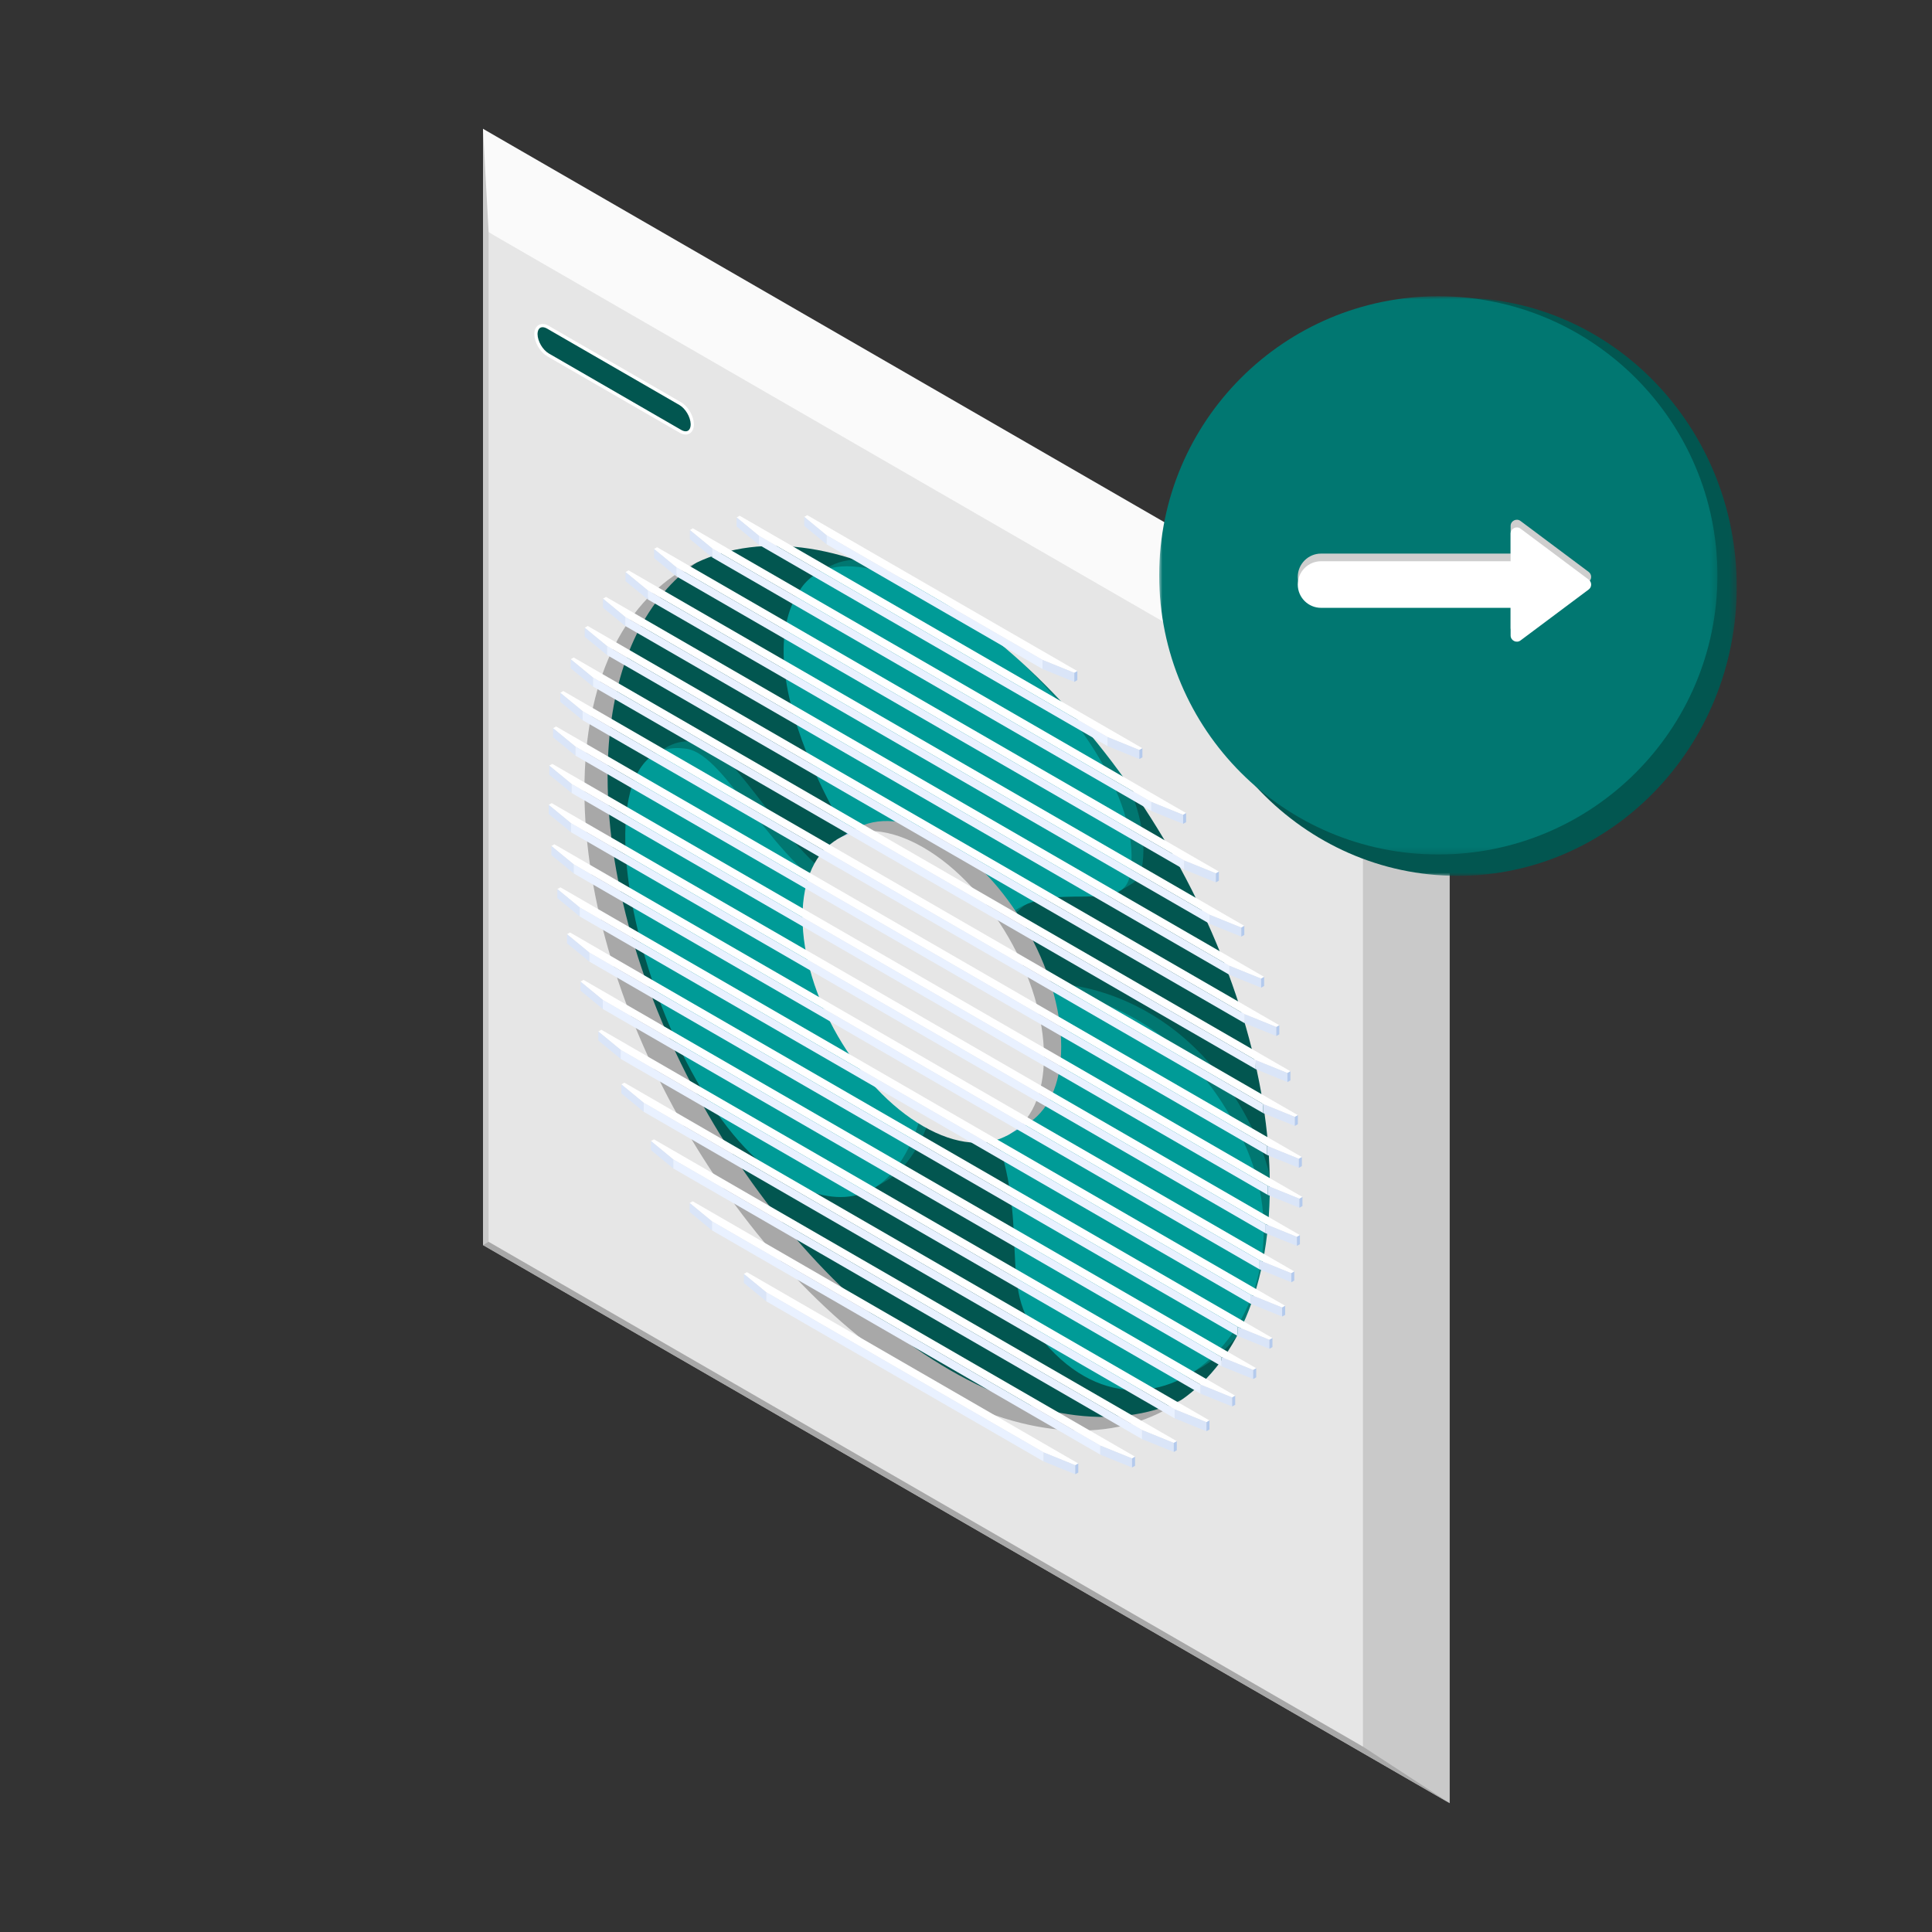 <svg width="300" height="300" viewBox="0 0 300 300" fill="none" xmlns="http://www.w3.org/2000/svg">
<rect x="0" y="0" width="300" height="300" fill="#333333" stroke="none"/>
<path fill-rule="evenodd" clip-rule="evenodd" d="M75 20V193.333L225.109 280V106.667L157.991 76.309L90.795 36.061L75 20Z" fill="#C9C9C9"/>
<path fill-rule="evenodd" clip-rule="evenodd" d="M75 193.333L225.109 280L211.638 271.213L124.145 209.253L75.872 192.826L75 193.333Z" fill="#A8A8A8"/>
<path fill-rule="evenodd" clip-rule="evenodd" d="M75 20L75.872 36.061L145.886 85.928L211.638 114.44L225.109 106.667L75 20Z" fill="#FAFAFA"/>
<path fill-rule="evenodd" clip-rule="evenodd" d="M143.962 84.392C111.232 65.493 84.601 80.865 84.6 118.666C84.6 156.454 111.232 202.582 143.962 221.482C176.693 240.377 203.322 225.005 203.326 187.213C203.326 149.415 176.693 103.295 143.962 84.392Z" fill="#025650"/>
<path fill-rule="evenodd" clip-rule="evenodd" d="M200.767 182.053C200.767 215.929 176.895 229.714 147.56 212.776C118.219 195.835 94.348 154.49 94.348 120.612C94.351 92.404 110.904 78.147 133.379 83.937L79.467 60.424V190.714L203.326 262.223L205.071 115.205L148.709 90.622C177.511 107.97 200.767 148.624 200.767 182.053Z" fill="#A8A8A8"/>
<path fill-rule="evenodd" clip-rule="evenodd" d="M147.561 89.892C142.65 87.056 137.897 85.1 133.379 83.937L148.709 90.622C148.324 90.391 147.948 90.117 147.561 89.892Z" fill="#B4CAED"/>
<path fill-rule="evenodd" clip-rule="evenodd" d="M128.893 87.912L128.873 87.887L127.026 88.962V89.345C126.758 89.623 126.489 89.903 126.246 90.236C116.861 103.617 134.679 130.578 134.679 130.578C134.679 130.578 155.596 144.877 156.639 143.261C161.044 136.47 169.116 138.727 173.782 137.925L174.029 138.259L175.7 137.268C176.485 136.79 177.057 136.082 177.277 134.937C181.175 114.649 142.647 80.547 128.893 87.912Z" fill="#017771"/>
<path fill-rule="evenodd" clip-rule="evenodd" d="M124.414 91.302C115.022 104.68 132.839 131.643 132.839 131.643C132.839 131.643 153.757 145.945 154.802 144.326C160.901 134.911 174.102 142.92 175.436 135.998C179.627 114.208 134.835 76.444 124.414 91.302Z" fill="#009B97"/>
<path fill-rule="evenodd" clip-rule="evenodd" d="M108.44 115.207C106.613 114.937 105.077 115.192 103.813 115.862L101.842 116.985L101.899 117.445C92.769 128.137 106.141 172.646 124.012 182.342C128.762 184.919 132.499 185.269 135.431 184.361L135.571 184.562L137.793 183.254C144.392 179.088 145.73 167.954 145.73 167.954C145.73 167.954 136.371 140.84 134.188 139.72C121.452 133.164 114.802 116.155 108.44 115.207Z" fill="#017771"/>
<path fill-rule="evenodd" clip-rule="evenodd" d="M106.599 116.272C86.548 113.295 101.31 172.083 122.174 183.401C140.96 193.599 143.887 169.022 143.887 169.022C143.887 169.022 134.537 141.902 132.354 140.783C119.616 134.227 112.965 117.214 106.599 116.272Z" fill="#009B97"/>
<path fill-rule="evenodd" clip-rule="evenodd" d="M163.489 152.738C163.489 152.738 161.718 152.707 161.265 153.412C158.958 156.98 153.5 168.493 154.615 170.809C162.397 186.98 156.767 197.509 162.313 205.224C179.808 229.536 207.326 202.916 194.997 176.344C183.897 152.43 163.489 152.738 163.489 152.738Z" fill="#017771"/>
<path fill-rule="evenodd" clip-rule="evenodd" d="M161.646 153.8C161.646 153.8 151.439 169.106 152.779 171.876C160.558 188.039 154.923 198.573 160.474 206.288C177.967 230.599 205.485 203.981 193.157 177.412C182.057 153.496 161.646 153.8 161.646 153.8Z" fill="#009B97"/>
<path fill-rule="evenodd" clip-rule="evenodd" d="M146.041 130.047C135.685 124.07 127.292 128.911 127.292 140.866C127.292 152.822 135.685 167.357 146.041 173.339C156.388 179.311 164.785 174.47 164.785 162.512C164.785 150.556 156.388 136.021 146.041 130.047Z" fill="#A8A8A8"/>
<path fill-rule="evenodd" clip-rule="evenodd" d="M129.896 130.406L131.26 132.726L135.455 131.223L132.997 128.613L129.896 130.406Z" fill="#B4CAED"/>
<path fill-rule="evenodd" clip-rule="evenodd" d="M154.083 170.453L156.298 176.368L159.605 174.461L157.198 168.622L154.083 170.453Z" fill="#B4CAED"/>
<path fill-rule="evenodd" clip-rule="evenodd" d="M143.362 131.591C133.006 125.612 124.613 130.458 124.613 142.41C124.613 154.366 133.006 168.903 143.362 174.884C153.713 180.858 162.108 176.016 162.108 164.059C162.108 152.105 153.713 137.565 143.362 131.591Z" fill="#E6E6E6"/>
<path fill-rule="evenodd" clip-rule="evenodd" d="M143.962 92.008C173.302 108.947 197.177 150.298 197.177 184.167C197.168 218.049 173.302 231.829 143.962 214.891C114.625 197.951 90.75 156.605 90.75 122.724C90.75 88.852 114.625 75.067 143.962 92.008ZM75.872 192.826L211.638 271.213V114.439L75.872 36.06V192.826Z" fill="#E6E6E6"/>
<path fill-rule="evenodd" clip-rule="evenodd" d="M105.627 62.676L85.084 50.814C84.061 50.224 83.233 50.694 83.218 51.879C83.233 53.079 84.064 54.503 85.092 55.1L105.63 66.96C106.664 67.564 107.489 67.087 107.5 65.898C107.513 65.875 107.491 65.859 107.5 65.837C107.455 64.645 106.64 63.262 105.627 62.676Z" fill="#025650"/>
<path fill-rule="evenodd" clip-rule="evenodd" d="M105.627 62.676L85.084 50.814C84.061 50.224 83.233 50.694 83.218 51.879C83.233 53.079 84.064 54.503 85.092 55.1L105.63 66.96C106.664 67.564 107.489 67.087 107.5 65.898C107.513 65.875 107.491 65.859 107.5 65.837C107.455 64.645 106.64 63.262 105.627 62.676Z" stroke="white" stroke-width="0.5"/>
<path fill-rule="evenodd" clip-rule="evenodd" d="M124.886 80.262L128.341 83.11L161.889 102.477L166.819 104.476L167.287 104.205L125.354 79.996L124.886 80.262Z" fill="white"/>
<path fill-rule="evenodd" clip-rule="evenodd" d="M128.341 84.511L161.89 103.884V102.477L128.341 83.11V84.511Z" fill="#E9F1FF"/>
<path fill-rule="evenodd" clip-rule="evenodd" d="M161.89 103.884L166.819 105.88V104.476L161.89 102.478V103.884Z" fill="#DAE5F8"/>
<path fill-rule="evenodd" clip-rule="evenodd" d="M124.886 81.667L128.341 84.511V83.11L124.886 80.262V81.667Z" fill="#DAE5F8"/>
<path fill-rule="evenodd" clip-rule="evenodd" d="M166.819 105.88L167.287 105.608V104.205L166.819 104.476V105.88Z" fill="#B4CAED"/>
<path fill-rule="evenodd" clip-rule="evenodd" d="M114.386 80.35L117.848 83.194L171.992 114.457L176.919 116.453L177.392 116.188L114.852 80.08L114.386 80.35Z" fill="white"/>
<path fill-rule="evenodd" clip-rule="evenodd" d="M117.848 84.599L171.992 115.862V114.457L117.848 83.194V84.599Z" fill="#E9F1FF"/>
<path fill-rule="evenodd" clip-rule="evenodd" d="M171.992 115.862L176.919 117.863V116.454L171.992 114.457V115.862Z" fill="#DAE5F8"/>
<path fill-rule="evenodd" clip-rule="evenodd" d="M114.386 81.753L117.848 84.599V83.194L114.386 80.35V81.753Z" fill="#DAE5F8"/>
<path fill-rule="evenodd" clip-rule="evenodd" d="M176.919 117.863L177.392 117.59V116.188L176.919 116.453V117.863Z" fill="#B4CAED"/>
<path fill-rule="evenodd" clip-rule="evenodd" d="M107.125 82.309L110.587 85.153L178.783 124.526L183.712 126.522L184.177 126.254L107.591 82.035L107.125 82.309Z" fill="white"/>
<path fill-rule="evenodd" clip-rule="evenodd" d="M110.587 86.556L178.783 125.93V124.526L110.587 85.153V86.556Z" fill="#E9F1FF"/>
<path fill-rule="evenodd" clip-rule="evenodd" d="M178.783 125.93L183.713 127.929V126.523L178.783 124.526V125.93Z" fill="#DAE5F8"/>
<path fill-rule="evenodd" clip-rule="evenodd" d="M107.125 83.708L110.587 86.556V85.152L107.125 82.309V83.708Z" fill="#DAE5F8"/>
<path fill-rule="evenodd" clip-rule="evenodd" d="M183.713 127.929L184.178 127.661V126.254L183.713 126.523V127.929Z" fill="#B4CAED"/>
<path fill-rule="evenodd" clip-rule="evenodd" d="M101.562 85.247L105.024 88.089L183.872 133.615L188.803 135.611L189.268 135.338L102.03 84.973L101.562 85.247Z" fill="white"/>
<path fill-rule="evenodd" clip-rule="evenodd" d="M105.024 89.494L183.872 135.018V133.614L105.024 88.089V89.494Z" fill="#E9F1FF"/>
<path fill-rule="evenodd" clip-rule="evenodd" d="M183.872 135.018L188.803 137.014V135.611L183.872 133.614V135.018Z" fill="#DAE5F8"/>
<path fill-rule="evenodd" clip-rule="evenodd" d="M101.562 86.648L105.024 89.494V88.089L101.562 85.247V86.648Z" fill="#DAE5F8"/>
<path fill-rule="evenodd" clip-rule="evenodd" d="M188.803 137.014L189.268 136.746V135.338L188.803 135.611V137.014Z" fill="#B4CAED"/>
<path fill-rule="evenodd" clip-rule="evenodd" d="M97.132 88.83L100.593 91.677L187.817 142.038L192.749 144.035L193.217 143.766L97.597 88.562L97.132 88.83Z" fill="white"/>
<path fill-rule="evenodd" clip-rule="evenodd" d="M100.592 93.082L187.816 143.44V142.038L100.592 91.677V93.082Z" fill="#E9F1FF"/>
<path fill-rule="evenodd" clip-rule="evenodd" d="M187.816 143.44L192.749 145.44V144.035L187.816 142.038V143.44Z" fill="#DAE5F8"/>
<path fill-rule="evenodd" clip-rule="evenodd" d="M97.132 90.236L100.593 93.082V91.677L97.132 88.831V90.236Z" fill="#DAE5F8"/>
<path fill-rule="evenodd" clip-rule="evenodd" d="M192.749 145.441L193.216 145.173V143.766L192.749 144.036V145.441Z" fill="#B4CAED"/>
<path fill-rule="evenodd" clip-rule="evenodd" d="M93.633 92.96L97.089 95.807L190.896 149.963L195.828 151.959L196.295 151.691L94.102 92.688L93.633 92.96Z" fill="white"/>
<path fill-rule="evenodd" clip-rule="evenodd" d="M97.09 97.206L190.897 151.365V149.963L97.09 95.807V97.206Z" fill="#E9F1FF"/>
<path fill-rule="evenodd" clip-rule="evenodd" d="M190.896 151.365L195.829 153.37V151.959L190.896 149.963V151.365Z" fill="#DAE5F8"/>
<path fill-rule="evenodd" clip-rule="evenodd" d="M93.633 94.36L97.089 97.206V95.807L93.633 92.96V94.36Z" fill="#DAE5F8"/>
<path fill-rule="evenodd" clip-rule="evenodd" d="M195.829 153.37L196.295 153.097V151.691L195.829 151.959V153.37Z" fill="#B4CAED"/>
<path fill-rule="evenodd" clip-rule="evenodd" d="M90.795 97.474L94.257 100.318L193.254 157.475L198.188 159.473L198.655 159.201L91.261 97.2L90.795 97.474Z" fill="white"/>
<path fill-rule="evenodd" clip-rule="evenodd" d="M94.258 101.718L193.255 158.879V157.475L94.258 100.318V101.718Z" fill="#E9F1FF"/>
<path fill-rule="evenodd" clip-rule="evenodd" d="M193.254 158.879L198.188 160.875V159.473L193.254 157.475V158.879Z" fill="#DAE5F8"/>
<path fill-rule="evenodd" clip-rule="evenodd" d="M90.795 98.874L94.257 101.719V100.317L90.795 97.474V98.874Z" fill="#DAE5F8"/>
<path fill-rule="evenodd" clip-rule="evenodd" d="M198.188 160.875L198.656 160.604V159.2L198.188 159.473V160.875Z" fill="#B4CAED"/>
<path fill-rule="evenodd" clip-rule="evenodd" d="M88.615 102.363L92.079 105.209L194.985 164.62L199.912 166.616L200.38 166.347L89.087 102.095L88.615 102.363Z" fill="white"/>
<path fill-rule="evenodd" clip-rule="evenodd" d="M92.079 106.609L194.985 166.022V164.62L92.079 105.21V106.609Z" fill="#E9F1FF"/>
<path fill-rule="evenodd" clip-rule="evenodd" d="M194.985 166.022L199.912 168.023V166.616L194.985 164.62V166.022Z" fill="#DAE5F8"/>
<path fill-rule="evenodd" clip-rule="evenodd" d="M88.615 103.764L92.079 106.609V105.209L88.615 102.363V103.764Z" fill="#DAE5F8"/>
<path fill-rule="evenodd" clip-rule="evenodd" d="M199.912 168.022L200.38 167.75V166.346L199.912 166.616V168.022Z" fill="#B4CAED"/>
<path fill-rule="evenodd" clip-rule="evenodd" d="M87 107.574L90.462 110.42L196.135 171.431L201.064 173.43L201.532 173.16L87.471 107.305L87 107.574Z" fill="white"/>
<path fill-rule="evenodd" clip-rule="evenodd" d="M90.462 111.828L196.135 172.839V171.431L90.462 110.42V111.828Z" fill="#E9F1FF"/>
<path fill-rule="evenodd" clip-rule="evenodd" d="M196.136 172.839L201.064 174.835V173.43L196.136 171.431V172.839Z" fill="#DAE5F8"/>
<path fill-rule="evenodd" clip-rule="evenodd" d="M87 108.982L90.462 111.828V110.42L87 107.574V108.982Z" fill="#DAE5F8"/>
<path fill-rule="evenodd" clip-rule="evenodd" d="M201.064 174.835L201.532 174.563V173.16L201.064 173.43V174.835Z" fill="#B4CAED"/>
<path fill-rule="evenodd" clip-rule="evenodd" d="M85.615 131.365L89.079 134.211L195.585 195.706L200.515 197.705L200.98 197.43L86.083 131.1L85.615 131.365Z" fill="white"/>
<path fill-rule="evenodd" clip-rule="evenodd" d="M89.079 135.618L195.585 197.109V195.706L89.079 134.212V135.618Z" fill="#E9F1FF"/>
<path fill-rule="evenodd" clip-rule="evenodd" d="M195.585 197.108L200.514 199.107V197.705L195.585 195.706V197.108Z" fill="#DAE5F8"/>
<path fill-rule="evenodd" clip-rule="evenodd" d="M85.615 132.773L89.079 135.618V134.211L85.615 131.365V132.773Z" fill="#DAE5F8"/>
<path fill-rule="evenodd" clip-rule="evenodd" d="M200.515 199.107L200.98 198.836V197.43L200.515 197.705V199.107Z" fill="#B4CAED"/>
<path fill-rule="evenodd" clip-rule="evenodd" d="M86.548 138.056L90.01 140.904L194.162 201.032L199.089 203.029L199.558 202.761L87.023 137.785L86.548 138.056Z" fill="white"/>
<path fill-rule="evenodd" clip-rule="evenodd" d="M90.011 142.304L194.163 202.436V201.032L90.011 140.904V142.304Z" fill="#E9F1FF"/>
<path fill-rule="evenodd" clip-rule="evenodd" d="M194.163 202.436L199.089 204.434V203.029L194.163 201.032V202.436Z" fill="#DAE5F8"/>
<path fill-rule="evenodd" clip-rule="evenodd" d="M86.548 139.458L90.01 142.304V140.904L86.548 138.056V139.458Z" fill="#DAE5F8"/>
<path fill-rule="evenodd" clip-rule="evenodd" d="M199.089 204.434L199.558 204.166V202.76L199.089 203.029V204.434Z" fill="#B4CAED"/>
<path fill-rule="evenodd" clip-rule="evenodd" d="M88.043 145.065L91.505 147.912L192.186 206.04L197.116 208.041L197.584 207.768L88.511 144.793L88.043 145.065Z" fill="white"/>
<path fill-rule="evenodd" clip-rule="evenodd" d="M91.505 149.311L192.186 207.448V206.041L91.505 147.912V149.311Z" fill="#E9F1FF"/>
<path fill-rule="evenodd" clip-rule="evenodd" d="M192.187 207.448L197.116 209.444V208.041L192.187 206.04V207.448Z" fill="#DAE5F8"/>
<path fill-rule="evenodd" clip-rule="evenodd" d="M88.043 146.471L91.505 149.311V147.912L88.043 145.065V146.471Z" fill="#DAE5F8"/>
<path fill-rule="evenodd" clip-rule="evenodd" d="M197.116 209.445L197.584 209.172V207.769L197.116 208.04V209.445Z" fill="#B4CAED"/>
<path fill-rule="evenodd" clip-rule="evenodd" d="M90.142 152.423L93.601 155.265L189.67 210.738L194.597 212.731L195.065 212.459L90.607 152.155L90.142 152.423Z" fill="white"/>
<path fill-rule="evenodd" clip-rule="evenodd" d="M93.602 156.676L189.671 212.14V210.738L93.602 155.265V156.676Z" fill="#E9F1FF"/>
<path fill-rule="evenodd" clip-rule="evenodd" d="M189.671 212.14L194.598 214.136V212.731L189.671 210.738V212.14Z" fill="#DAE5F8"/>
<path fill-rule="evenodd" clip-rule="evenodd" d="M90.142 153.828L93.601 156.676V155.265L90.142 152.423V153.828Z" fill="#DAE5F8"/>
<path fill-rule="evenodd" clip-rule="evenodd" d="M194.597 214.136L195.065 213.865V212.459L194.597 212.731V214.136Z" fill="#B4CAED"/>
<path fill-rule="evenodd" clip-rule="evenodd" d="M92.909 160.168L96.371 163.015L186.404 214.997L191.334 216.996L191.802 216.724L93.379 159.897L92.909 160.168Z" fill="white"/>
<path fill-rule="evenodd" clip-rule="evenodd" d="M96.371 164.418L186.404 216.402V214.997L96.371 163.015V164.418Z" fill="#E9F1FF"/>
<path fill-rule="evenodd" clip-rule="evenodd" d="M186.404 216.402L191.334 218.4V216.996L186.404 214.997V216.402Z" fill="#DAE5F8"/>
<path fill-rule="evenodd" clip-rule="evenodd" d="M92.909 161.573L96.371 164.419V163.015L92.909 160.168V161.573Z" fill="#DAE5F8"/>
<path fill-rule="evenodd" clip-rule="evenodd" d="M191.334 218.399L191.801 218.131V216.723L191.334 216.996V218.399Z" fill="#B4CAED"/>
<path fill-rule="evenodd" clip-rule="evenodd" d="M115.508 197.812L118.971 200.656L162.042 225.521L166.97 227.519L167.435 227.247L115.98 197.54L115.508 197.812Z" fill="white"/>
<path fill-rule="evenodd" clip-rule="evenodd" d="M118.972 202.057L162.042 226.926V225.52L118.972 200.656V202.057Z" fill="#E9F1FF"/>
<path fill-rule="evenodd" clip-rule="evenodd" d="M162.042 226.926L166.97 228.923V227.519L162.042 225.521V226.926Z" fill="#DAE5F8"/>
<path fill-rule="evenodd" clip-rule="evenodd" d="M115.508 199.212L118.971 202.057V200.656L115.508 197.813V199.212Z" fill="#DAE5F8"/>
<path fill-rule="evenodd" clip-rule="evenodd" d="M166.97 228.923L167.435 228.655V227.247L166.97 227.519V228.923Z" fill="#B4CAED"/>
<path fill-rule="evenodd" clip-rule="evenodd" d="M107.092 186.802L110.554 189.648L170.853 224.467L175.784 226.464L176.251 226.192L107.56 186.532L107.092 186.802Z" fill="white"/>
<path fill-rule="evenodd" clip-rule="evenodd" d="M110.554 191.05L170.853 225.87V224.467L110.554 189.648V191.05Z" fill="#E9F1FF"/>
<path fill-rule="evenodd" clip-rule="evenodd" d="M170.854 225.87L175.785 227.872V226.463L170.854 224.467V225.87Z" fill="#DAE5F8"/>
<path fill-rule="evenodd" clip-rule="evenodd" d="M107.092 188.205L110.554 191.051V189.648L107.092 186.801V188.205Z" fill="#DAE5F8"/>
<path fill-rule="evenodd" clip-rule="evenodd" d="M175.785 227.872L176.251 227.598V226.191L175.785 226.464V227.872Z" fill="#B4CAED"/>
<path fill-rule="evenodd" clip-rule="evenodd" d="M101.083 177.182L104.542 180.029L177.334 222.058L182.263 224.056L182.734 223.787L101.549 176.917L101.083 177.182Z" fill="white"/>
<path fill-rule="evenodd" clip-rule="evenodd" d="M104.542 181.432L177.334 223.463V222.058L104.542 180.03V181.432Z" fill="#E9F1FF"/>
<path fill-rule="evenodd" clip-rule="evenodd" d="M177.335 223.462L182.263 225.458V224.056L177.335 222.058V223.462Z" fill="#DAE5F8"/>
<path fill-rule="evenodd" clip-rule="evenodd" d="M101.083 178.588L104.542 181.432V180.03L101.083 177.182V178.588Z" fill="#DAE5F8"/>
<path fill-rule="evenodd" clip-rule="evenodd" d="M182.263 225.458L182.735 225.193V223.787L182.263 224.056V225.458Z" fill="#B4CAED"/>
<path fill-rule="evenodd" clip-rule="evenodd" d="M96.484 168.383L99.944 171.23L182.414 218.84L187.343 220.836L187.808 220.568L96.954 168.115L96.484 168.383Z" fill="white"/>
<path fill-rule="evenodd" clip-rule="evenodd" d="M99.943 172.63L182.413 220.246V218.84L99.943 171.229V172.63Z" fill="#E9F1FF"/>
<path fill-rule="evenodd" clip-rule="evenodd" d="M182.413 220.246L187.343 222.242V220.836L182.413 218.84V220.246Z" fill="#DAE5F8"/>
<path fill-rule="evenodd" clip-rule="evenodd" d="M96.484 169.782L99.944 172.63V171.23L96.484 168.383V169.782Z" fill="#DAE5F8"/>
<path fill-rule="evenodd" clip-rule="evenodd" d="M187.343 222.242L187.808 221.974V220.568L187.343 220.836V222.242Z" fill="#B4CAED"/>
<path fill-rule="evenodd" clip-rule="evenodd" d="M85.881 113.078L89.344 115.92L196.757 177.936L201.687 179.932L202.152 179.665L86.349 112.806L85.881 113.078Z" fill="white"/>
<path fill-rule="evenodd" clip-rule="evenodd" d="M89.344 117.328L196.757 179.34V177.936L89.344 115.92V117.328Z" fill="#E9F1FF"/>
<path fill-rule="evenodd" clip-rule="evenodd" d="M196.757 179.34L201.686 181.339V179.933L196.757 177.937V179.34Z" fill="#DAE5F8"/>
<path fill-rule="evenodd" clip-rule="evenodd" d="M85.881 114.482L89.344 117.328V115.92L85.881 113.078V114.482Z" fill="#DAE5F8"/>
<path fill-rule="evenodd" clip-rule="evenodd" d="M201.687 181.339L202.152 181.068V179.665L201.687 179.933V181.339Z" fill="#B4CAED"/>
<path fill-rule="evenodd" clip-rule="evenodd" d="M85.292 118.884L88.754 121.733L196.845 184.138L201.773 186.134L202.243 185.866L85.763 118.613L85.292 118.884Z" fill="white"/>
<path fill-rule="evenodd" clip-rule="evenodd" d="M88.754 123.133L196.845 185.543V184.138L88.754 121.733V123.133Z" fill="#E9F1FF"/>
<path fill-rule="evenodd" clip-rule="evenodd" d="M196.846 185.543L201.774 187.542V186.134L196.846 184.138V185.543Z" fill="#DAE5F8"/>
<path fill-rule="evenodd" clip-rule="evenodd" d="M85.292 120.292L88.754 123.132V121.733L85.292 118.884V120.292Z" fill="#DAE5F8"/>
<path fill-rule="evenodd" clip-rule="evenodd" d="M201.773 187.542L202.243 187.268V185.866L201.773 186.134V187.542Z" fill="#B4CAED"/>
<path fill-rule="evenodd" clip-rule="evenodd" d="M85.201 124.977L88.663 127.822L196.449 190.058L201.382 192.059L201.852 191.789L85.667 124.708L85.201 124.977Z" fill="white"/>
<path fill-rule="evenodd" clip-rule="evenodd" d="M88.663 129.228L196.449 191.466V190.058L88.663 127.822V129.228Z" fill="#E9F1FF"/>
<path fill-rule="evenodd" clip-rule="evenodd" d="M196.448 191.466L201.382 193.462V192.059L196.448 190.058V191.466Z" fill="#DAE5F8"/>
<path fill-rule="evenodd" clip-rule="evenodd" d="M85.201 126.383L88.663 129.228V127.822L85.201 124.977V126.383Z" fill="#DAE5F8"/>
<path fill-rule="evenodd" clip-rule="evenodd" d="M201.383 193.462L201.852 193.194V191.789L201.383 192.058V193.462Z" fill="#B4CAED"/>
<mask id="mask0_1_19242" style="mask-type:luminance" maskUnits="userSpaceOnUse" x="182" y="46" width="88" height="90">
<path fill-rule="evenodd" clip-rule="evenodd" d="M182.998 46.212H269.68V136H182.998V46.212Z" fill="white"/>
</mask>
<g mask="url(#mask0_1_19242)">
<path fill-rule="evenodd" clip-rule="evenodd" d="M269.68 91.106C269.68 115.9 250.276 136 226.339 136C202.403 136 182.998 115.9 182.998 91.106C182.998 66.312 202.403 46.212 226.339 46.212C250.276 46.212 269.68 66.312 269.68 91.106Z" fill="#025650"/>
</g>
<mask id="mask1_1_19242" style="mask-type:luminance" maskUnits="userSpaceOnUse" x="180" y="46" width="87" height="87">
<path fill-rule="evenodd" clip-rule="evenodd" d="M180 46H266.682V132.682H180V46Z" fill="white"/>
</mask>
<g mask="url(#mask1_1_19242)">
<path fill-rule="evenodd" clip-rule="evenodd" d="M266.682 89.341C266.682 113.278 247.278 132.682 223.341 132.682C199.404 132.682 180 113.278 180 89.341C180 65.404 199.404 46 223.341 46C247.278 46 266.682 65.404 266.682 89.341Z" fill="#017771"/>
</g>
<path fill-rule="evenodd" clip-rule="evenodd" d="M205.133 93.195H234.568V97.485C234.568 98.279 235.474 98.732 236.11 98.257L246.687 90.35C247.204 89.964 247.204 89.191 246.687 88.805L236.11 80.899C235.474 80.423 234.568 80.877 234.568 81.671V85.961H205.133C203.136 85.961 201.517 87.581 201.517 89.578C201.517 91.575 203.136 93.195 205.133 93.195Z" fill="#CECECE"/>
<path fill-rule="evenodd" clip-rule="evenodd" d="M205.133 94.384H234.568V98.674C234.568 99.468 235.474 99.922 236.11 99.447L246.687 91.54C247.204 91.154 247.204 90.381 246.687 89.995L236.11 82.088C235.474 81.613 234.568 82.067 234.568 82.861V87.151H205.133C203.136 87.151 201.517 88.77 201.517 90.767C201.517 92.765 203.136 94.384 205.133 94.384Z" fill="white"/>
</svg>

